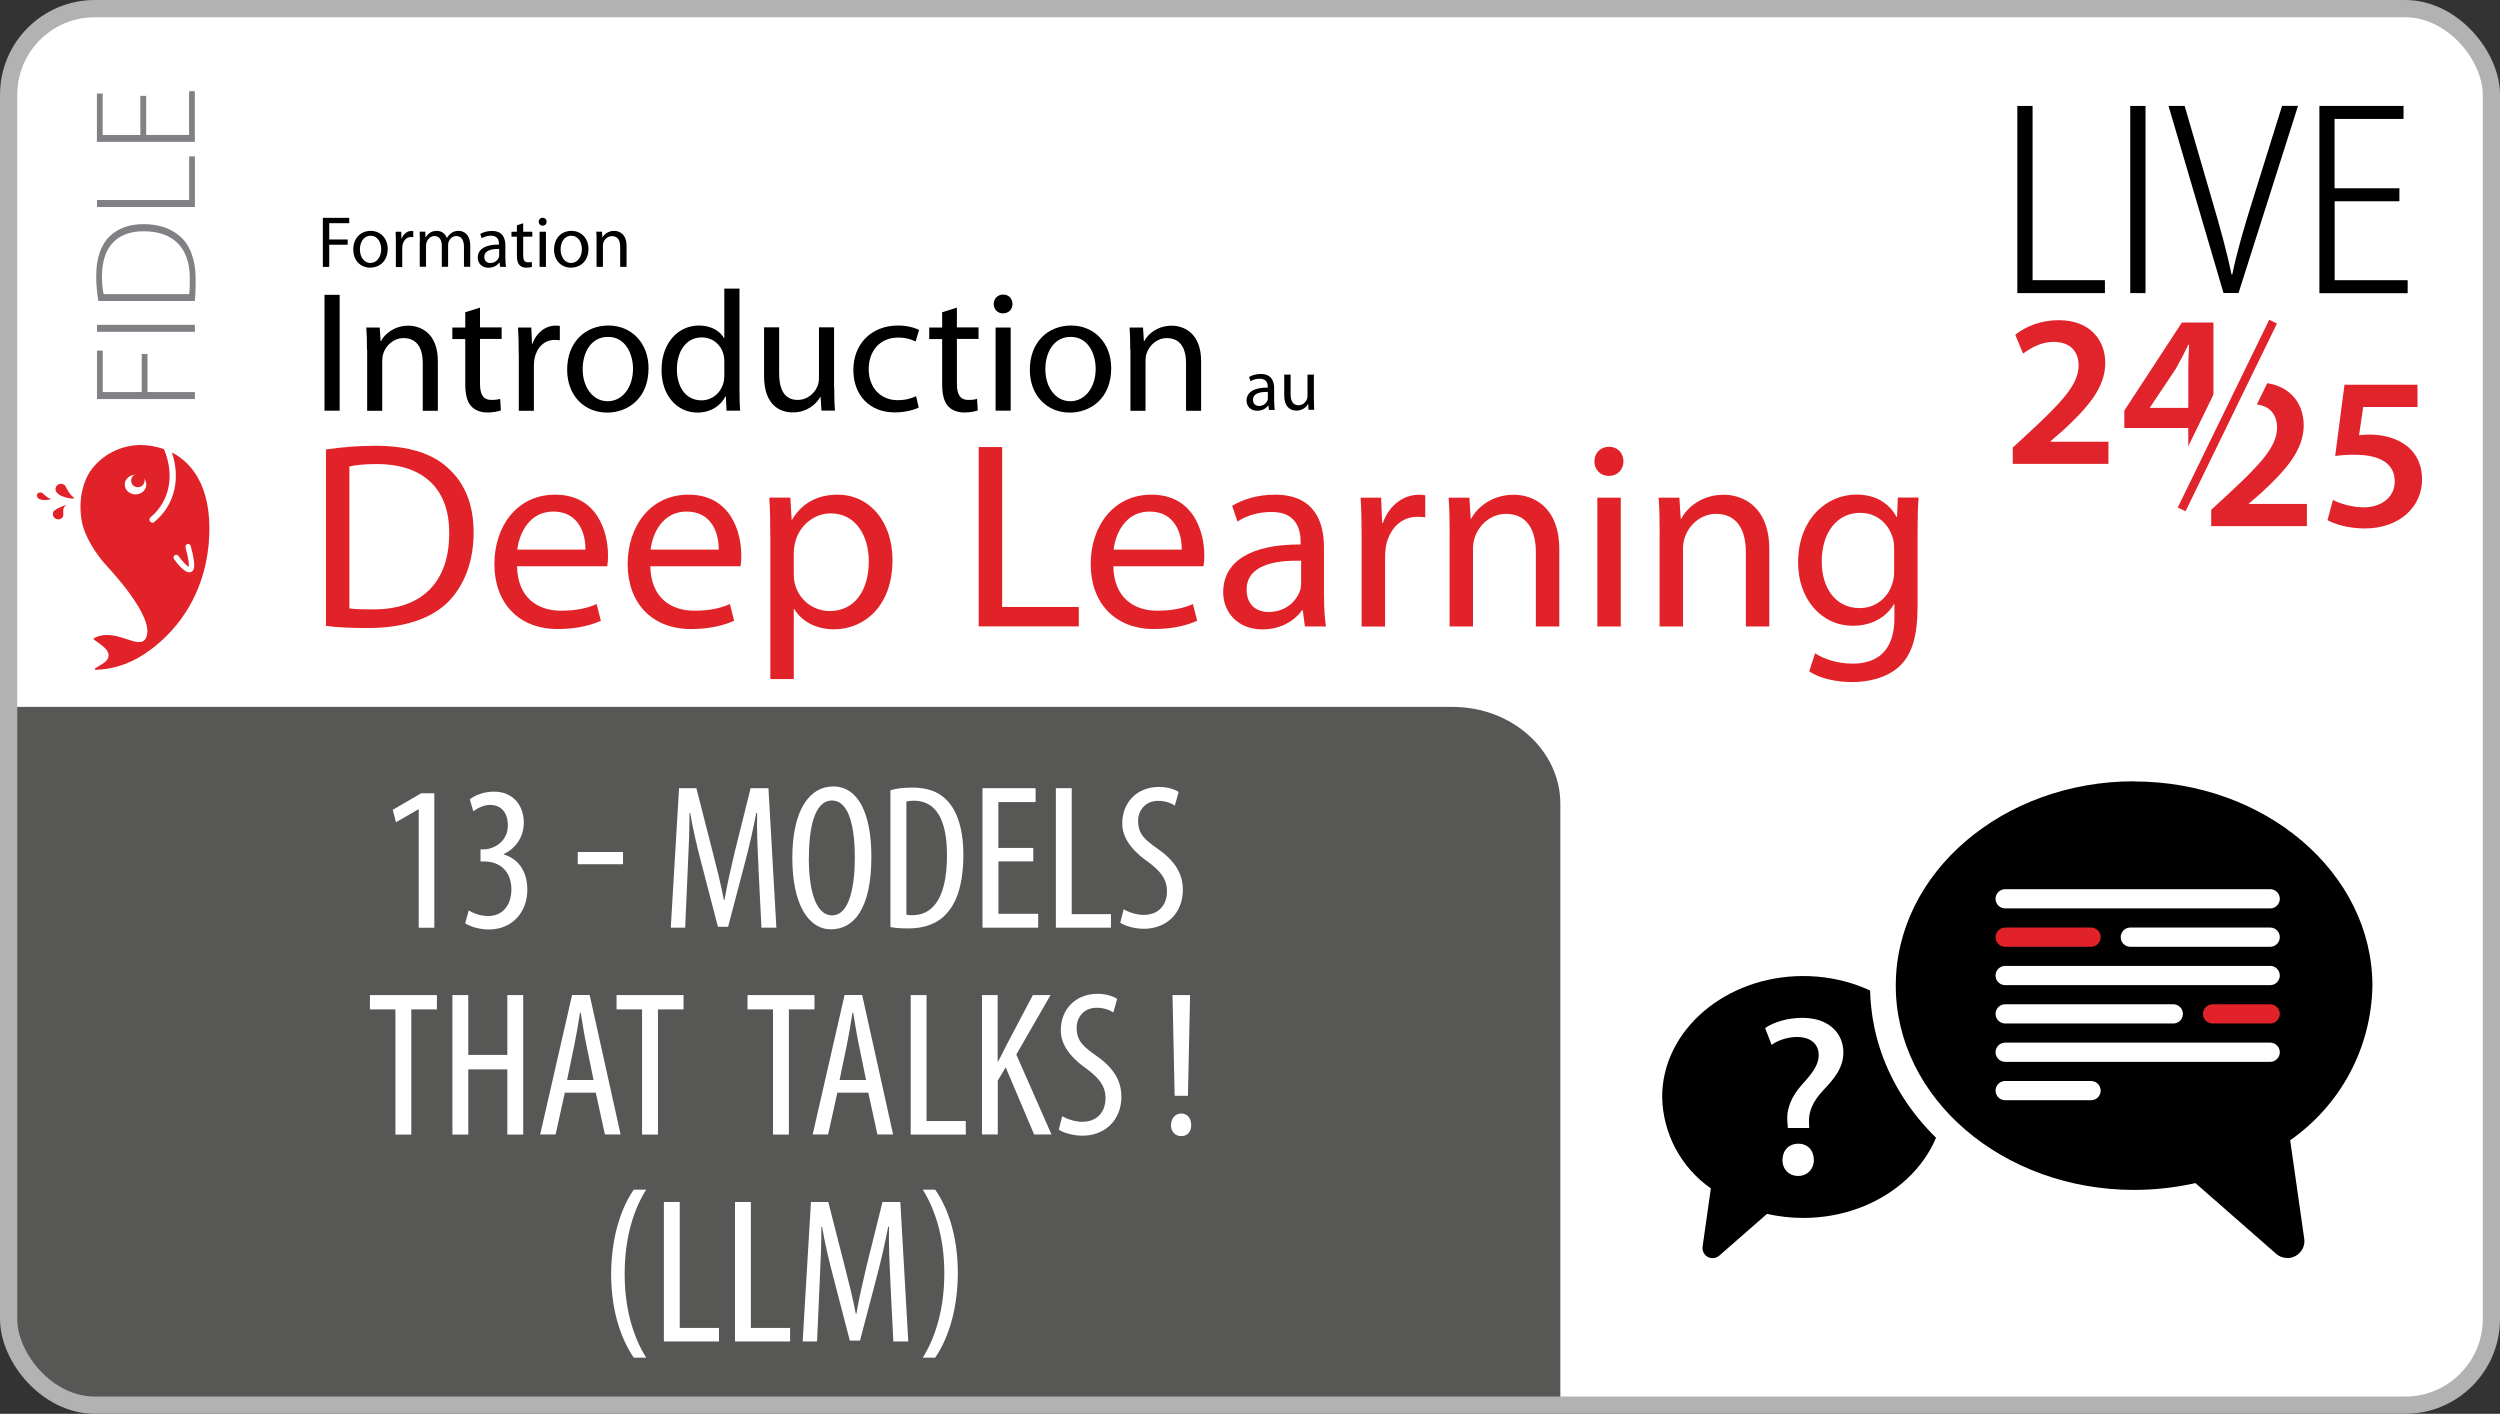 <?xml version="1.0" encoding="UTF-8"?>
<svg id="Calque_2" data-name="Calque 2" xmlns="http://www.w3.org/2000/svg" viewBox="0 0 290 164">
  <rect x="0" y="0" width="290" height="164" fill="#333333" stroke="none"/>
  <defs>
    <style>
      .cls-1 {
        stroke: #e1232b;
        stroke-width: 1px;
      }

      .cls-1, .cls-2, .cls-3, .cls-4, .cls-5, .cls-6 {
        fill: none;
      }

      .cls-1, .cls-2, .cls-4, .cls-5, .cls-6 {
        stroke-miterlimit: 10;
      }

      .cls-7 {
        fill: #fff;
      }

      .cls-2 {
        stroke: #e12229;
      }

      .cls-2, .cls-6 {
        stroke-linecap: round;
        stroke-width: 2.23px;
      }

      .cls-8 {
        fill: #e12229;
      }

      .cls-9 {
        fill: #575756;
      }

      .cls-10 {
        fill: #e1232b;
      }

      .cls-4 {
        stroke-width: 5.03px;
      }

      .cls-4, .cls-6 {
        stroke: #fff;
      }

      .cls-11 {
        fill: #808184;
      }

      .cls-5 {
        stroke: #b2b2b2;
        stroke-width: 2px;
      }
    </style>
  </defs>
  <g id="Calque_1-2" data-name="Calque 1">
    <g>
      <g>
        <rect class="cls-7" x="1" y="1" width="288" height="162" rx="10" ry="10"/>
        <path class="cls-9" d="M1,151.75v-69.75h167.5c6.9,0,12.5,5.04,12.5,11.25v69.75H13.5c-6.9,0-12.5-5.04-12.5-11.25Z"/>
        <g>
          <g>
            <path d="M234.01,12.29h1.77v20.21h8.39v1.5h-10.16V12.29Z"/>
            <path d="M248.88,12.29v21.71h-1.77V12.29h1.77Z"/>
            <path d="M257.93,34l-6.38-21.71h1.87l3.23,11.1c.85,2.87,1.67,5.83,2.2,8.43h.1c.53-2.62,1.41-5.58,2.31-8.45l3.46-11.09h1.85l-6.9,21.71h-1.74Z"/>
            <path d="M278.34,23.35h-7.52v9.15h8.47v1.51h-10.24V12.29h9.76v1.51h-8v8.04h7.52v1.5Z"/>
          </g>
          <g>
            <g>
              <path class="cls-10" d="M233.48,53.81v-1.89l1.94-1.79c3.86-3.58,5.67-5.55,5.7-7.72,0-1.46-.78-2.75-2.93-2.75-1.44,0-2.67.73-3.51,1.36l-.91-2.19c1.19-.96,2.98-1.69,5.04-1.69,3.63,0,5.4,2.3,5.4,4.97,0,2.88-2.07,5.2-4.92,7.84l-1.44,1.24v.05h6.73v2.57h-11.12Z"/>
              <path class="cls-10" d="M253.84,53.81v-4.16h-7.42v-2.02l6.68-10.22h3.66v9.89h2.12v2.35h-2.12v4.16h-2.93ZM253.84,47.31v-4.46c0-.93.03-1.89.1-2.85h-.1c-.5,1.03-.93,1.87-1.44,2.77l-3,4.49-.03.05h4.46Z"/>
            </g>
            <g>
              <path class="cls-10" d="M256.5,61.03v-1.89l1.94-1.79c3.86-3.58,5.67-5.55,5.7-7.72,0-1.46-.78-2.75-2.93-2.75-1.44,0-2.67.73-3.51,1.36l-.91-2.19c1.19-.96,2.98-1.69,5.04-1.69,3.63,0,5.4,2.3,5.4,4.97,0,2.88-2.07,5.2-4.92,7.84l-1.44,1.24v.05h6.73v2.57h-11.12Z"/>
              <path class="cls-10" d="M280.44,47.21h-6.31l-.48,3.28c.38-.05.71-.08,1.19-.08,1.44,0,2.88.33,3.98,1.06,1.24.78,2.14,2.17,2.14,4.16,0,3.13-2.6,5.67-6.63,5.67-1.89,0-3.48-.48-4.34-.96l.63-2.35c.71.38,2.12.86,3.61.86,1.82,0,3.56-1.03,3.56-3,0-1.87-1.39-3.1-4.67-3.1-.91,0-1.59.05-2.24.15l1.08-8.27h8.47v2.57Z"/>
            </g>
            <g>
              <line class="cls-4" x1="253.07" y1="59.09" x2="263.68" y2="37.31"/>
              <line class="cls-1" x1="253.07" y1="59.09" x2="263.68" y2="37.31"/>
            </g>
          </g>
        </g>
        <rect class="cls-5" x="1" y="1" width="288" height="162" rx="10" ry="10"/>
        <g>
          <g>
            <path d="M37.45,25.27h3.06v.62h-2.32v1.89h2.14v.61h-2.14v2.57h-.74v-5.69Z"/>
            <path d="M42.94,31.05c-1.1,0-1.96-.81-1.96-2.1,0-1.37.9-2.17,2.02-2.17s1.97.85,1.97,2.09c0,1.52-1.05,2.18-2.03,2.18h0ZM42.98,30.5c.71,0,1.24-.67,1.24-1.59,0-.69-.35-1.56-1.22-1.56s-1.25.81-1.25,1.59c0,.89.51,1.57,1.22,1.57h0Z"/>
            <path d="M45.92,28.15c0-.48,0-.89-.03-1.27h.65l.03.8h.03c.19-.55.64-.89,1.14-.89.08,0,.13,0,.2.02v.7c-.08,0-.15-.02-.25-.02-.52,0-.89.4-1,.95-.02.11-.03.23-.03.35v2.19h-.74v-2.81Z"/>
            <path d="M48.71,27.98c0-.43-.02-.77-.03-1.11h.65l.03.66h.03c.23-.39.61-.75,1.29-.75.55,0,.97.34,1.15.82h.02c.13-.24.3-.4.46-.53.24-.19.51-.29.89-.29.55,0,1.35.35,1.35,1.77v2.4h-.73v-2.31c0-.79-.3-1.26-.89-1.26-.43,0-.75.31-.89.67-.03.11-.06.24-.06.37v2.53h-.73v-2.46c0-.65-.29-1.11-.85-1.11-.46,0-.8.37-.92.74-.04.11-.06.24-.06.36v2.46h-.73v-2.98Z"/>
            <path d="M58.63,29.98c0,.35.02.7.06.98h-.67l-.07-.51h-.03c-.22.32-.67.61-1.25.61-.83,0-1.25-.58-1.25-1.17,0-.99.88-1.53,2.46-1.52v-.08c0-.34-.09-.95-.93-.95-.39,0-.78.11-1.07.3l-.17-.5c.34-.21.84-.35,1.35-.35,1.26,0,1.56.85,1.56,1.67v1.53ZM57.91,28.88c-.81-.02-1.73.13-1.73.92,0,.49.32.71.69.71.54,0,.89-.34,1-.68.03-.08.03-.16.03-.24v-.71Z"/>
            <path d="M60.69,25.9v.98h1.06v.57h-1.06v2.19c0,.51.14.79.56.79.2,0,.32-.02.43-.05l.03.57c-.14.05-.37.1-.66.1-.35,0-.62-.12-.8-.31-.2-.23-.29-.59-.29-1.07v-2.22h-.63v-.57h.63v-.75l.73-.23Z"/>
            <path d="M62.94,26.18c-.27,0-.45-.21-.45-.46,0-.26.19-.46.46-.46s.46.2.46.46c0,.25-.18.46-.46.46h0ZM62.59,30.96v-4.08h.74v4.08h-.74Z"/>
            <path d="M66.23,31.05c-1.1,0-1.96-.81-1.96-2.1,0-1.37.9-2.17,2.02-2.17s1.97.85,1.97,2.09c0,1.52-1.05,2.18-2.03,2.18h0ZM66.26,30.5c.71,0,1.24-.67,1.24-1.59,0-.69-.35-1.56-1.22-1.56s-1.25.81-1.25,1.59c0,.89.51,1.57,1.22,1.57h0Z"/>
            <path d="M69.2,27.98c0-.43,0-.77-.03-1.11h.66l.04.67h.02c.2-.38.68-.76,1.35-.76.57,0,1.44.34,1.44,1.74v2.44h-.74v-2.35c0-.66-.24-1.22-.95-1.22-.48,0-.86.35-1,.76-.03.09-.05.23-.05.35v2.46h-.74v-2.98Z"/>
          </g>
          <g>
            <path d="M39.4,34.2v13.44h-1.76v-13.44h1.76Z"/>
            <path d="M42.57,40.6c0-1.02-.02-1.81-.08-2.61h1.56l.1,1.58h.04c.48-.9,1.6-1.79,3.19-1.79,1.34,0,3.41.8,3.41,4.11v5.76h-1.75v-5.56c0-1.56-.58-2.87-2.23-2.87-1.14,0-2.03.82-2.35,1.79-.08.22-.12.54-.12.82v5.82h-1.75v-7.04Z"/>
            <path d="M55.68,35.67v2.31h2.51v1.34h-2.51v5.19c0,1.2.34,1.88,1.32,1.88.48,0,.76-.04,1.02-.12l.08,1.34c-.34.12-.88.24-1.56.24-.82,0-1.48-.28-1.89-.74-.48-.54-.68-1.4-.68-2.53v-5.25h-1.5v-1.34h1.5v-1.77l1.72-.54Z"/>
            <path d="M60.17,41c0-1.14-.02-2.11-.08-3.01h1.54l.08,1.89h.06c.44-1.3,1.52-2.11,2.69-2.11.18,0,.32.02.48.04v1.66c-.18-.02-.36-.04-.6-.04-1.24,0-2.11.94-2.35,2.23-.04.26-.06.54-.06.82v5.17h-1.75v-6.64Z"/>
            <path d="M70.42,47.86c-2.59,0-4.63-1.92-4.63-4.97,0-3.23,2.13-5.13,4.79-5.13s4.65,2.01,4.65,4.95c0,3.59-2.49,5.15-4.79,5.15h-.02ZM70.5,46.54c1.68,0,2.93-1.58,2.93-3.77,0-1.63-.82-3.69-2.89-3.69s-2.95,1.92-2.95,3.75c0,2.11,1.2,3.71,2.89,3.71h.02Z"/>
            <path d="M85.78,33.48v11.67c0,.86.02,1.83.08,2.49h-1.58l-.08-1.67h-.04c-.54,1.08-1.7,1.89-3.27,1.89-2.33,0-4.15-1.97-4.15-4.91-.02-3.23,1.99-5.19,4.33-5.19,1.5,0,2.49.7,2.91,1.46h.04v-5.74h1.75ZM84.02,41.91c0-.24-.02-.52-.08-.76-.26-1.1-1.22-2.01-2.53-2.01-1.81,0-2.89,1.59-2.89,3.71,0,1.97.98,3.59,2.85,3.59,1.18,0,2.25-.8,2.57-2.11.06-.22.08-.46.08-.74v-1.68Z"/>
            <path d="M96.77,44.98c0,1.02.02,1.89.08,2.65h-1.56l-.1-1.58h-.04c-.44.78-1.48,1.79-3.19,1.79-1.52,0-3.33-.86-3.33-4.23v-5.64h1.75v5.33c0,1.83.58,3.09,2.15,3.09,1.18,0,1.99-.82,2.31-1.62.1-.24.16-.56.16-.9v-5.9h1.75v7Z"/>
            <path d="M106.57,47.28c-.46.22-1.48.56-2.77.56-2.91,0-4.81-1.97-4.81-4.93s2.03-5.15,5.19-5.15c1.04,0,1.95.26,2.43.52l-.4,1.34c-.42-.22-1.08-.46-2.03-.46-2.21,0-3.41,1.66-3.41,3.65,0,2.23,1.44,3.61,3.35,3.61,1,0,1.66-.24,2.15-.46l.3,1.32Z"/>
            <path d="M111,35.67v2.31h2.51v1.34h-2.51v5.19c0,1.2.34,1.88,1.32,1.88.48,0,.76-.04,1.02-.12l.08,1.34c-.34.12-.88.24-1.56.24-.82,0-1.48-.28-1.89-.74-.48-.54-.68-1.4-.68-2.53v-5.25h-1.5v-1.34h1.5v-1.77l1.72-.54Z"/>
            <path d="M116.33,36.35c-.64,0-1.06-.5-1.06-1.08,0-.62.44-1.1,1.1-1.1s1.08.48,1.08,1.1c0,.58-.42,1.08-1.1,1.08h-.02ZM115.49,47.64v-9.65h1.75v9.65h-1.75Z"/>
            <path d="M124.09,47.86c-2.59,0-4.63-1.92-4.63-4.97,0-3.23,2.13-5.13,4.79-5.13s4.65,2.01,4.65,4.95c0,3.59-2.49,5.15-4.79,5.15h-.02ZM124.17,46.54c1.68,0,2.93-1.58,2.93-3.77,0-1.63-.82-3.69-2.89-3.69s-2.95,1.92-2.95,3.75c0,2.11,1.2,3.71,2.89,3.71h.02Z"/>
            <path d="M131.11,40.6c0-1.02-.02-1.81-.08-2.61h1.56l.1,1.58h.04c.48-.9,1.6-1.79,3.19-1.79,1.34,0,3.41.8,3.41,4.11v5.76h-1.75v-5.56c0-1.56-.58-2.87-2.23-2.87-1.14,0-2.03.82-2.35,1.79-.08.22-.12.54-.12.82v5.82h-1.75v-7.04Z"/>
          </g>
          <g>
            <path d="M147.81,46.57c0,.35.02.7.06.98h-.67l-.07-.51h-.03c-.22.32-.67.61-1.25.61-.83,0-1.25-.58-1.25-1.17,0-.99.88-1.53,2.46-1.52v-.08c0-.34-.09-.95-.93-.95-.39,0-.78.11-1.07.3l-.17-.5c.34-.21.84-.35,1.35-.35,1.26,0,1.56.85,1.56,1.67v1.53ZM147.08,45.46c-.81-.02-1.73.13-1.73.92,0,.49.32.71.69.71.54,0,.89-.34,1-.68.03-.08.03-.16.03-.24v-.71Z"/>
            <path d="M152.42,46.42c0,.43,0,.8.03,1.12h-.66l-.04-.67h-.02c-.19.33-.62.76-1.35.76-.64,0-1.41-.36-1.41-1.79v-2.39h.74v2.25c0,.78.25,1.31.91,1.31.5,0,.84-.35.98-.68.04-.1.07-.24.07-.38v-2.5h.74v2.96Z"/>
          </g>
          <g>
            <path class="cls-8" d="M37.81,52.14c1.67-.25,3.61-.43,5.74-.43,3.86,0,6.61.9,8.43,2.59,1.88,1.7,2.96,4.11,2.96,7.47s-1.08,6.17-2.99,8.09c-1.98,1.94-5.19,2.99-9.23,2.99-1.94,0-3.52-.06-4.91-.25v-20.47ZM40.53,70.57c.68.12,1.67.12,2.72.12,5.74.03,8.86-3.21,8.86-8.83.03-4.91-2.75-8.03-8.43-8.03-1.39,0-2.44.12-3.15.28v16.45Z"/>
            <path class="cls-8" d="M59.98,65.69c.06,3.64,2.38,5.15,5.09,5.15,1.94,0,3.15-.34,4.14-.77l.49,1.94c-.96.43-2.62.96-5,.96-4.57,0-7.35-3.06-7.35-7.53s2.69-8.06,7.04-8.06c4.88,0,6.14,4.29,6.14,7.04,0,.56-.03.96-.09,1.27h-10.46ZM67.91,63.75c.03-1.73-.71-4.41-3.73-4.41-2.78,0-3.95,2.53-4.17,4.41h7.9Z"/>
            <path class="cls-8" d="M75.44,65.69c.06,3.64,2.38,5.15,5.09,5.15,1.94,0,3.15-.34,4.14-.77l.49,1.94c-.96.43-2.62.96-5,.96-4.57,0-7.35-3.06-7.35-7.53s2.69-8.06,7.04-8.06c4.88,0,6.14,4.29,6.14,7.04,0,.56-.03.96-.09,1.27h-10.46ZM83.37,63.75c.03-1.73-.71-4.41-3.73-4.41-2.78,0-3.95,2.53-4.17,4.41h7.9Z"/>
            <path class="cls-8" d="M89.36,62.6c0-1.91-.03-3.46-.12-4.88h2.44l.15,2.56h.06c1.08-1.85,2.87-2.9,5.28-2.9,3.64,0,6.36,3.06,6.36,7.59,0,5.37-3.3,8.03-6.79,8.03-2.01,0-3.7-.86-4.6-2.35h-.06v8.12h-2.72v-16.17ZM92.08,66.59c0,.37.03.77.12,1.11.46,1.88,2.13,3.18,4.04,3.18,2.87,0,4.54-2.35,4.54-5.77,0-2.99-1.54-5.56-4.41-5.56-1.85,0-3.61,1.3-4.14,3.37-.06.34-.15.74-.15,1.08v2.59Z"/>
            <path class="cls-8" d="M113.53,51.86h2.72v18.55h8.89v2.25h-11.61v-20.8Z"/>
            <path class="cls-8" d="M129.15,65.69c.06,3.64,2.38,5.15,5.09,5.15,1.94,0,3.15-.34,4.14-.77l.49,1.94c-.96.43-2.62.96-5,.96-4.57,0-7.35-3.06-7.35-7.53s2.69-8.06,7.04-8.06c4.88,0,6.14,4.29,6.14,7.04,0,.56-.03.96-.09,1.27h-10.46ZM137.08,63.75c.03-1.73-.71-4.41-3.73-4.41-2.78,0-3.95,2.53-4.17,4.41h7.9Z"/>
            <path class="cls-8" d="M153.59,69.09c0,1.3.06,2.56.22,3.58h-2.44l-.25-1.88h-.09c-.8,1.17-2.44,2.22-4.57,2.22-3.02,0-4.57-2.13-4.57-4.29,0-3.61,3.21-5.59,8.98-5.56v-.31c0-1.23-.34-3.49-3.4-3.46-1.42,0-2.87.4-3.92,1.11l-.62-1.82c1.23-.77,3.06-1.3,4.94-1.3,4.6,0,5.71,3.12,5.71,6.11v5.59ZM150.94,65.04c-2.96-.06-6.33.46-6.33,3.36,0,1.79,1.17,2.59,2.53,2.59,1.98,0,3.24-1.23,3.67-2.5.09-.28.12-.59.12-.86v-2.59Z"/>
            <path class="cls-8" d="M157.95,62.39c0-1.76-.03-3.27-.12-4.66h2.38l.12,2.93h.09c.68-2.01,2.35-3.27,4.17-3.27.28,0,.49.03.74.06v2.56c-.28-.03-.56-.06-.93-.06-1.91,0-3.27,1.45-3.64,3.46-.06.4-.09.83-.09,1.27v8h-2.72v-10.28Z"/>
            <path class="cls-8" d="M168.16,61.77c0-1.57-.03-2.81-.12-4.04h2.41l.15,2.44h.06c.74-1.39,2.47-2.78,4.94-2.78,2.07,0,5.28,1.23,5.28,6.36v8.92h-2.72v-8.61c0-2.41-.9-4.45-3.46-4.45-1.76,0-3.15,1.27-3.64,2.78-.12.34-.19.83-.19,1.27v9.01h-2.72v-10.9Z"/>
            <path class="cls-8" d="M186.59,55.2c-.99,0-1.64-.77-1.64-1.67,0-.96.68-1.7,1.7-1.7s1.67.74,1.67,1.7c0,.9-.65,1.67-1.7,1.67h-.03ZM185.29,72.67v-14.94h2.72v14.94h-2.72Z"/>
            <path class="cls-8" d="M192.52,61.77c0-1.57-.03-2.81-.12-4.04h2.41l.15,2.44h.06c.74-1.39,2.47-2.78,4.94-2.78,2.07,0,5.28,1.23,5.28,6.36v8.92h-2.72v-8.61c0-2.41-.9-4.45-3.46-4.45-1.76,0-3.15,1.27-3.64,2.78-.12.34-.19.83-.19,1.27v9.01h-2.72v-10.9Z"/>
            <path class="cls-8" d="M222.43,70.48c0,3.46-.71,5.53-2.13,6.85-1.48,1.33-3.58,1.79-5.46,1.79s-3.77-.43-4.97-1.24l.68-2.1c.99.65,2.53,1.2,4.38,1.2,2.78,0,4.82-1.45,4.82-5.25v-1.64h-.06c-.8,1.39-2.44,2.5-4.75,2.5-3.7,0-6.36-3.15-6.36-7.32,0-5.06,3.3-7.9,6.76-7.9,2.59,0,3.98,1.33,4.66,2.59h.06l.09-2.25h2.41c-.09,1.05-.12,2.28-.12,4.08v8.67ZM219.71,63.59c0-.43-.03-.83-.15-1.2-.49-1.6-1.79-2.9-3.8-2.9-2.59,0-4.44,2.19-4.44,5.68,0,2.9,1.51,5.37,4.41,5.37,1.7,0,3.21-1.05,3.77-2.81.15-.43.22-.96.22-1.45v-2.69Z"/>
          </g>
        </g>
        <g>
          <g>
            <g>
              <path class="cls-3" d="M21.52,63.49c.43,1.58.41,2.1.37,2.27-.24-.12-.77-.68-1.19-1.27-.1-.14-.29-.17-.44-.08-.14.1-.18.29-.08.43.59.83,1.42,1.77,1.99,1.51.22-.1.36-.31.36-.81,0-.45-.12-1.14-.41-2.21-.04-.16-.22-.26-.38-.22-.17.04-.27.21-.22.38Z"/>
              <path class="cls-8" d="M7.3,59.92c.17-.3-.2-.92.35-1.3.28-.2-1.28.41-1.44.71s-.06.67.25.84c.3.16.68.06.85-.24Z"/>
              <path class="cls-8" d="M17.93,60.55c-.15.13-.38.11-.51-.04-.13-.15-.11-.37.04-.5,2.23-1.87,2.83-4.9,1.56-7.91-.86-.31-1.76-.46-2.64-.48-2.39,0-4.6,1.14-5.93,3.07-.62.9-1.44,2.97-.98,5.69.34,2,1.88,4.07,2.57,4.88.42.49,6.03,6.29,4.91,8.71-.76,1.64-3.51-1.29-6.03.05-.07.04-.07.13-.01.18.94.68,2.07,1.35,1.56,2.26-.23.41-.95.77-1.41,1.05-.09.06-.05.2.06.19,3.16-.1,5.49-1.6,6.96-2.81,2.55-2.09,5.52-5.75,6.12-11.66.56-6.09-1.53-9.34-4.26-10.75.31.92.46,1.83.46,2.71,0,2.08-.85,3.98-2.48,5.34ZM22.12,63.33c.29,1.07.41,1.76.41,2.21,0,.5-.14.71-.36.81-.57.26-1.4-.68-1.99-1.51-.1-.14-.06-.33.08-.43.14-.1.34-.06.44.08.42.59.95,1.15,1.19,1.27.04-.16.06-.69-.37-2.27-.04-.16.05-.33.22-.38.17-.04.34.05.38.22Z"/>
              <path class="cls-8" d="M8.59,57.74c-.54-.38-.81-1.01-.97-1.3s-.55-.41-.85-.24c-.3.16-.42.54-.25.84.46.77,2.35.91,2.07.71Z"/>
              <path class="cls-8" d="M5.87,57.86c-.42-.14-.73-.48-.91-.63-.17-.15-.43-.15-.58,0-.15.16-.13.42.05.57.46.39,1.66.12,1.44.05Z"/>
            </g>
            <g>
              <ellipse class="cls-7" cx="15.72" cy="56.21" rx="1.25" ry="1.14"/>
              <ellipse class="cls-8" cx="15.99" cy="55.75" rx=".78" ry=".77"/>
            </g>
          </g>
          <g>
            <path class="cls-11" d="M11.25,46.28v-5.61h.67v4.81h4.52v-4.42h.67v4.42h5.5v.81h-11.36Z"/>
            <path class="cls-11" d="M11.25,37.68h11.36v.81h-11.36v-.81Z"/>
            <path class="cls-11" d="M11.41,34.93c-.15-.88-.25-1.84-.25-2.92,0-2.07.56-3.64,1.55-4.59.94-.91,2.23-1.42,3.95-1.42s3.17.46,4.3,1.48c1.1.99,1.74,2.71,1.74,4.91,0,.88-.02,1.7-.1,2.53h-11.18ZM21.94,34.12c.07-.46.08-1.11.08-1.84,0-3.64-2.04-5.45-5.33-5.45-2.88-.03-4.86,1.57-4.86,5.23,0,.88.08,1.57.19,2.06h9.91Z"/>
            <path class="cls-11" d="M11.25,24.01v-.81h10.69v-5.06h.67v5.87h-11.36Z"/>
            <path class="cls-11" d="M16.96,11.11v4.54h4.97v-5.07h.67v5.88h-11.36v-5.61h.67v4.81h4.37v-4.54h.67Z"/>
          </g>
        </g>
      </g>
      <g>
        <rect class="cls-3" x="10" y="91" width="162" height="71.83"/>
        <path class="cls-7" d="M48.58,93.88h-.05l-2.6,1.5-.37-1.44,3.29-1.92h1.53v15.6h-1.81v-13.73Z"/>
        <path class="cls-7" d="M54.37,105.61c.49.3,1.32.65,2.25.65,1.62,0,2.7-1.17,2.7-3.1,0-2.04-1.29-3.23-3.15-3.23h-.43v-1.4h.36c1.11,0,2.81-.85,2.81-2.77,0-1.57-.83-2.39-2.06-2.39-.77,0-1.45.38-1.95.74l-.4-1.39c.57-.46,1.62-.89,2.8-.89,2.2,0,3.46,1.58,3.46,3.59,0,1.56-.82,2.94-2.33,3.65v.05c1.39.39,2.74,1.63,2.74,4.1s-1.64,4.6-4.47,4.6c-1.02,0-2.11-.3-2.74-.72l.41-1.47Z"/>
        <path class="cls-7" d="M72.27,98.83v1.42h-5.25v-1.42h5.25Z"/>
        <path class="cls-7" d="M87.99,100.64c-.11-2.14-.22-4.5-.16-6.34h-.1c-.35,1.8-.78,3.74-1.28,5.63l-1.99,7.58h-1.18l-1.89-7.27c-.54-2.06-1.01-4.06-1.33-5.93h-.08c.01,1.91-.09,4.17-.2,6.47l-.3,6.83h-1.67l.96-16.18h2.01l1.89,7.4c.54,2.13.95,3.72,1.3,5.56h.07c.32-1.84.68-3.38,1.19-5.56l1.84-7.4h2.07l.92,16.18h-1.73l-.35-6.97Z"/>
        <path class="cls-7" d="M101.08,99.41c0,6.05-2.07,8.39-4.68,8.39s-4.49-2.86-4.49-8.3,1.93-8.27,4.75-8.27,4.42,3,4.42,8.17ZM93.82,99.52c0,3.33.65,6.66,2.71,6.66s2.63-3.53,2.63-6.71-.55-6.61-2.65-6.61-2.68,3.38-2.68,6.66Z"/>
        <path class="cls-7" d="M103.3,91.67c.7-.22,1.56-.31,2.48-.31,1.7,0,2.91.42,3.79,1.22,1.25,1.08,2.18,3.18,2.18,6.55,0,3.7-.9,5.71-1.94,6.83-1.04,1.19-2.6,1.74-4.46,1.74-.75,0-1.53-.05-2.06-.16v-15.87ZM105.13,106.11c.27.05.54.05.71.05,2.03,0,4.01-1.47,4.01-6.97,0-4.07-1.25-6.31-3.85-6.31-.29,0-.61.03-.86.09v13.15Z"/>
        <path class="cls-7" d="M119.87,99.92h-4.05v6.08h4.61v1.61h-6.46v-16.18h6.16v1.61h-4.32v5.32h4.05v1.56Z"/>
        <path class="cls-7" d="M122.48,91.43h1.84v14.61h4.55v1.57h-6.39v-16.18Z"/>
        <path class="cls-7" d="M130.35,105.47c.54.35,1.52.66,2.32.66,1.69,0,2.7-1.11,2.7-2.75,0-1.49-.87-2.4-2.14-3.36-1.27-.89-3.05-2.4-3.05-4.49,0-2.45,1.71-4.25,4.28-4.25,1,0,1.88.32,2.26.59l-.44,1.58c-.41-.29-1.09-.55-1.93-.55-1.58,0-2.33,1.2-2.33,2.31,0,1.6.84,2.24,2.38,3.33,1.95,1.38,2.81,2.87,2.81,4.66,0,2.8-1.96,4.54-4.53,4.54-1.11,0-2.27-.36-2.73-.71l.4-1.57Z"/>
        <path class="cls-7" d="M45.87,117.09h-2.96v-1.66h7.77v1.66h-2.97v14.52h-1.84v-14.52Z"/>
        <path class="cls-7" d="M54.32,115.43v6.94h4.53v-6.94h1.84v16.18h-1.84v-7.56h-4.53v7.56h-1.84v-16.18h1.84Z"/>
        <path class="cls-7" d="M65.52,126.75l-1.07,4.85h-1.79l3.7-16.18h2.04l3.59,16.18h-1.82l-1.06-4.85h-3.59ZM68.85,125.27l-.84-4.11c-.24-1.15-.45-2.48-.65-3.69h-.08c-.19,1.23-.42,2.61-.65,3.71l-.85,4.1h3.08Z"/>
        <path class="cls-7" d="M74.48,117.09h-2.96v-1.66h7.77v1.66h-2.97v14.52h-1.84v-14.52Z"/>
        <path class="cls-7" d="M89.67,117.09h-2.96v-1.66h7.77v1.66h-2.97v14.52h-1.84v-14.52Z"/>
        <path class="cls-7" d="M97.13,126.75l-1.07,4.85h-1.79l3.7-16.18h2.04l3.59,16.18h-1.82l-1.06-4.85h-3.59ZM100.46,125.27l-.84-4.11c-.24-1.15-.45-2.48-.65-3.69h-.08c-.19,1.23-.42,2.61-.65,3.71l-.85,4.1h3.08Z"/>
        <path class="cls-7" d="M105.64,115.43h1.84v14.61h4.55v1.57h-6.39v-16.18Z"/>
        <path class="cls-7" d="M113.9,115.43h1.83v7.69h.06c.37-.68.68-1.33,1-1.96l3.02-5.73h2.05l-3.97,6.9,4.08,9.27h-2.01l-3.3-7.79-.92,1.54v6.25h-1.83v-16.18Z"/>
        <path class="cls-7" d="M123.22,129.47c.54.35,1.52.66,2.32.66,1.69,0,2.7-1.11,2.7-2.75,0-1.49-.87-2.4-2.14-3.36-1.27-.89-3.05-2.4-3.05-4.49,0-2.45,1.71-4.25,4.28-4.25,1,0,1.88.32,2.26.59l-.44,1.58c-.41-.29-1.09-.55-1.93-.55-1.58,0-2.33,1.2-2.33,2.31,0,1.6.84,2.24,2.38,3.33,1.95,1.38,2.81,2.87,2.81,4.66,0,2.8-1.96,4.54-4.53,4.54-1.11,0-2.27-.36-2.73-.71l.4-1.57Z"/>
        <path class="cls-7" d="M135.84,130.5c0-.79.51-1.33,1.17-1.33.72,0,1.17.54,1.17,1.33s-.42,1.29-1.17,1.29c-.69,0-1.18-.53-1.18-1.29ZM136.26,127.11l-.25-11.68h2.04l-.25,11.68h-1.54Z"/>
        <path class="cls-7" d="M74.96,138c-1.37,2.15-2.5,5.39-2.5,9.76s1.13,7.55,2.5,9.73h-1.44c-1.26-1.82-2.63-5.05-2.63-9.74.04-4.72,1.37-7.95,2.63-9.75h1.44Z"/>
        <path class="cls-7" d="M77.01,139.43h1.84v14.61h4.55v1.57h-6.39v-16.18Z"/>
        <path class="cls-7" d="M85.26,139.43h1.84v14.61h4.55v1.57h-6.39v-16.18Z"/>
        <path class="cls-7" d="M103.29,148.64c-.11-2.14-.22-4.5-.16-6.34h-.1c-.35,1.8-.78,3.74-1.28,5.63l-1.99,7.58h-1.18l-1.89-7.27c-.54-2.06-1.01-4.06-1.33-5.93h-.08c.01,1.91-.09,4.17-.2,6.47l-.3,6.83h-1.67l.96-16.18h2.01l1.89,7.4c.54,2.13.95,3.72,1.3,5.56h.07c.32-1.84.68-3.38,1.19-5.56l1.84-7.4h2.07l.92,16.18h-1.73l-.35-6.97Z"/>
        <path class="cls-7" d="M107.04,157.49c1.37-2.17,2.5-5.45,2.5-9.77s-1.14-7.56-2.5-9.72h1.44c1.26,1.79,2.63,4.98,2.63,9.73-.04,4.74-1.37,7.92-2.63,9.76h-1.44Z"/>
      </g>
      <g>
        <path d="M225.54,127.25c0,7.73-7.34,14.03-16.36,14.03-1.42,0-2.83-.16-4.21-.47l-5.54,4.85c-.24.21-.56.31-.88.28-.32-.03-.61-.19-.81-.44-.2-.25-.29-.57-.24-.89l.96-6.76c-1.71-1.19-3.12-2.78-4.1-4.62-.98-1.84-1.51-3.89-1.55-5.98,0-7.73,7.34-14.03,16.36-14.03s16.36,6.29,16.36,14.03h0Z"/>
        <g>
          <path d="M265.32,147.43c-.84,0-1.65-.3-2.28-.86l-8.8-7.71c-2.2.44-4.45.67-6.69.67-16.07,0-29.14-11.3-29.14-25.19s13.07-25.19,29.13-25.19,29.13,11.3,29.13,25.18c-.06,3.77-1.03,7.5-2.79,10.81-1.62,3.04-3.9,5.71-6.65,7.79l1.5,10.54c.13.94-.13,1.9-.71,2.64-.59.74-1.46,1.21-2.4,1.3-.11,0-.21.01-.32.01Z"/>
          <path class="cls-7" d="M247.55,90.65c15.25,0,27.65,10.63,27.65,23.7-.06,3.53-.95,6.99-2.61,10.11-1.66,3.12-4.04,5.79-6.93,7.81l1.63,11.42c.08.54-.07,1.08-.41,1.5-.34.42-.83.69-1.37.74-.06,0-.12,0-.18,0-.48,0-.94-.17-1.3-.49l-9.36-8.2c-2.33.52-4.72.79-7.11.79-15.25,0-27.65-10.63-27.65-23.7h0c0-13.07,12.4-23.7,27.65-23.7M247.55,87.68c-16.89,0-30.62,11.97-30.62,26.67,0,7.2,3.25,13.95,9.15,19.01,5.77,4.94,13.39,7.66,21.48,7.66,2.09,0,4.19-.19,6.26-.56l8.26,7.23c.9.79,2.06,1.23,3.26,1.23.15,0,.3,0,.45-.02,1.35-.12,2.6-.8,3.43-1.86.84-1.06,1.21-2.43,1.02-3.77l-1.38-9.69c2.61-2.12,4.79-4.76,6.37-7.73,1.87-3.52,2.9-7.48,2.96-11.46,0-14.76-13.74-26.72-30.62-26.72h0Z"/>
        </g>
        <line class="cls-6" x1="232.6" y1="104.26" x2="263.34" y2="104.26"/>
        <line class="cls-2" x1="232.6" y1="108.71" x2="242.56" y2="108.71"/>
        <line class="cls-6" x1="232.6" y1="126.51" x2="242.56" y2="126.51"/>
        <line class="cls-6" x1="247.12" y1="108.71" x2="263.34" y2="108.71"/>
        <line class="cls-6" x1="232.6" y1="113.16" x2="263.34" y2="113.16"/>
        <line class="cls-6" x1="232.6" y1="117.61" x2="252.1" y2="117.61"/>
        <line class="cls-2" x1="256.66" y1="117.61" x2="263.34" y2="117.61"/>
        <line class="cls-6" x1="232.6" y1="122.06" x2="263.34" y2="122.06"/>
        <path class="cls-7" d="M207.39,130.83l-.06-.77c-.11-1.35.41-2.83,1.76-4.31,1.19-1.29,1.88-2.29,1.88-3.32,0-1.21-.77-2.12-2.51-2.14-1.02,0-2.2.35-2.95.92l-.76-1.96c1.06-.72,2.7-1.18,4.3-1.18,3.21,0,4.78,1.89,4.78,4,0,1.8-1.05,3.05-2.37,4.44-1.22,1.31-1.66,2.47-1.62,3.66l.03.68h-2.48ZM206.77,134.55c0-1.1.74-1.88,1.83-1.88s1.8.78,1.81,1.88c0,1.04-.73,1.86-1.83,1.86s-1.83-.83-1.81-1.86Z"/>
      </g>
    </g>
  </g>
</svg>